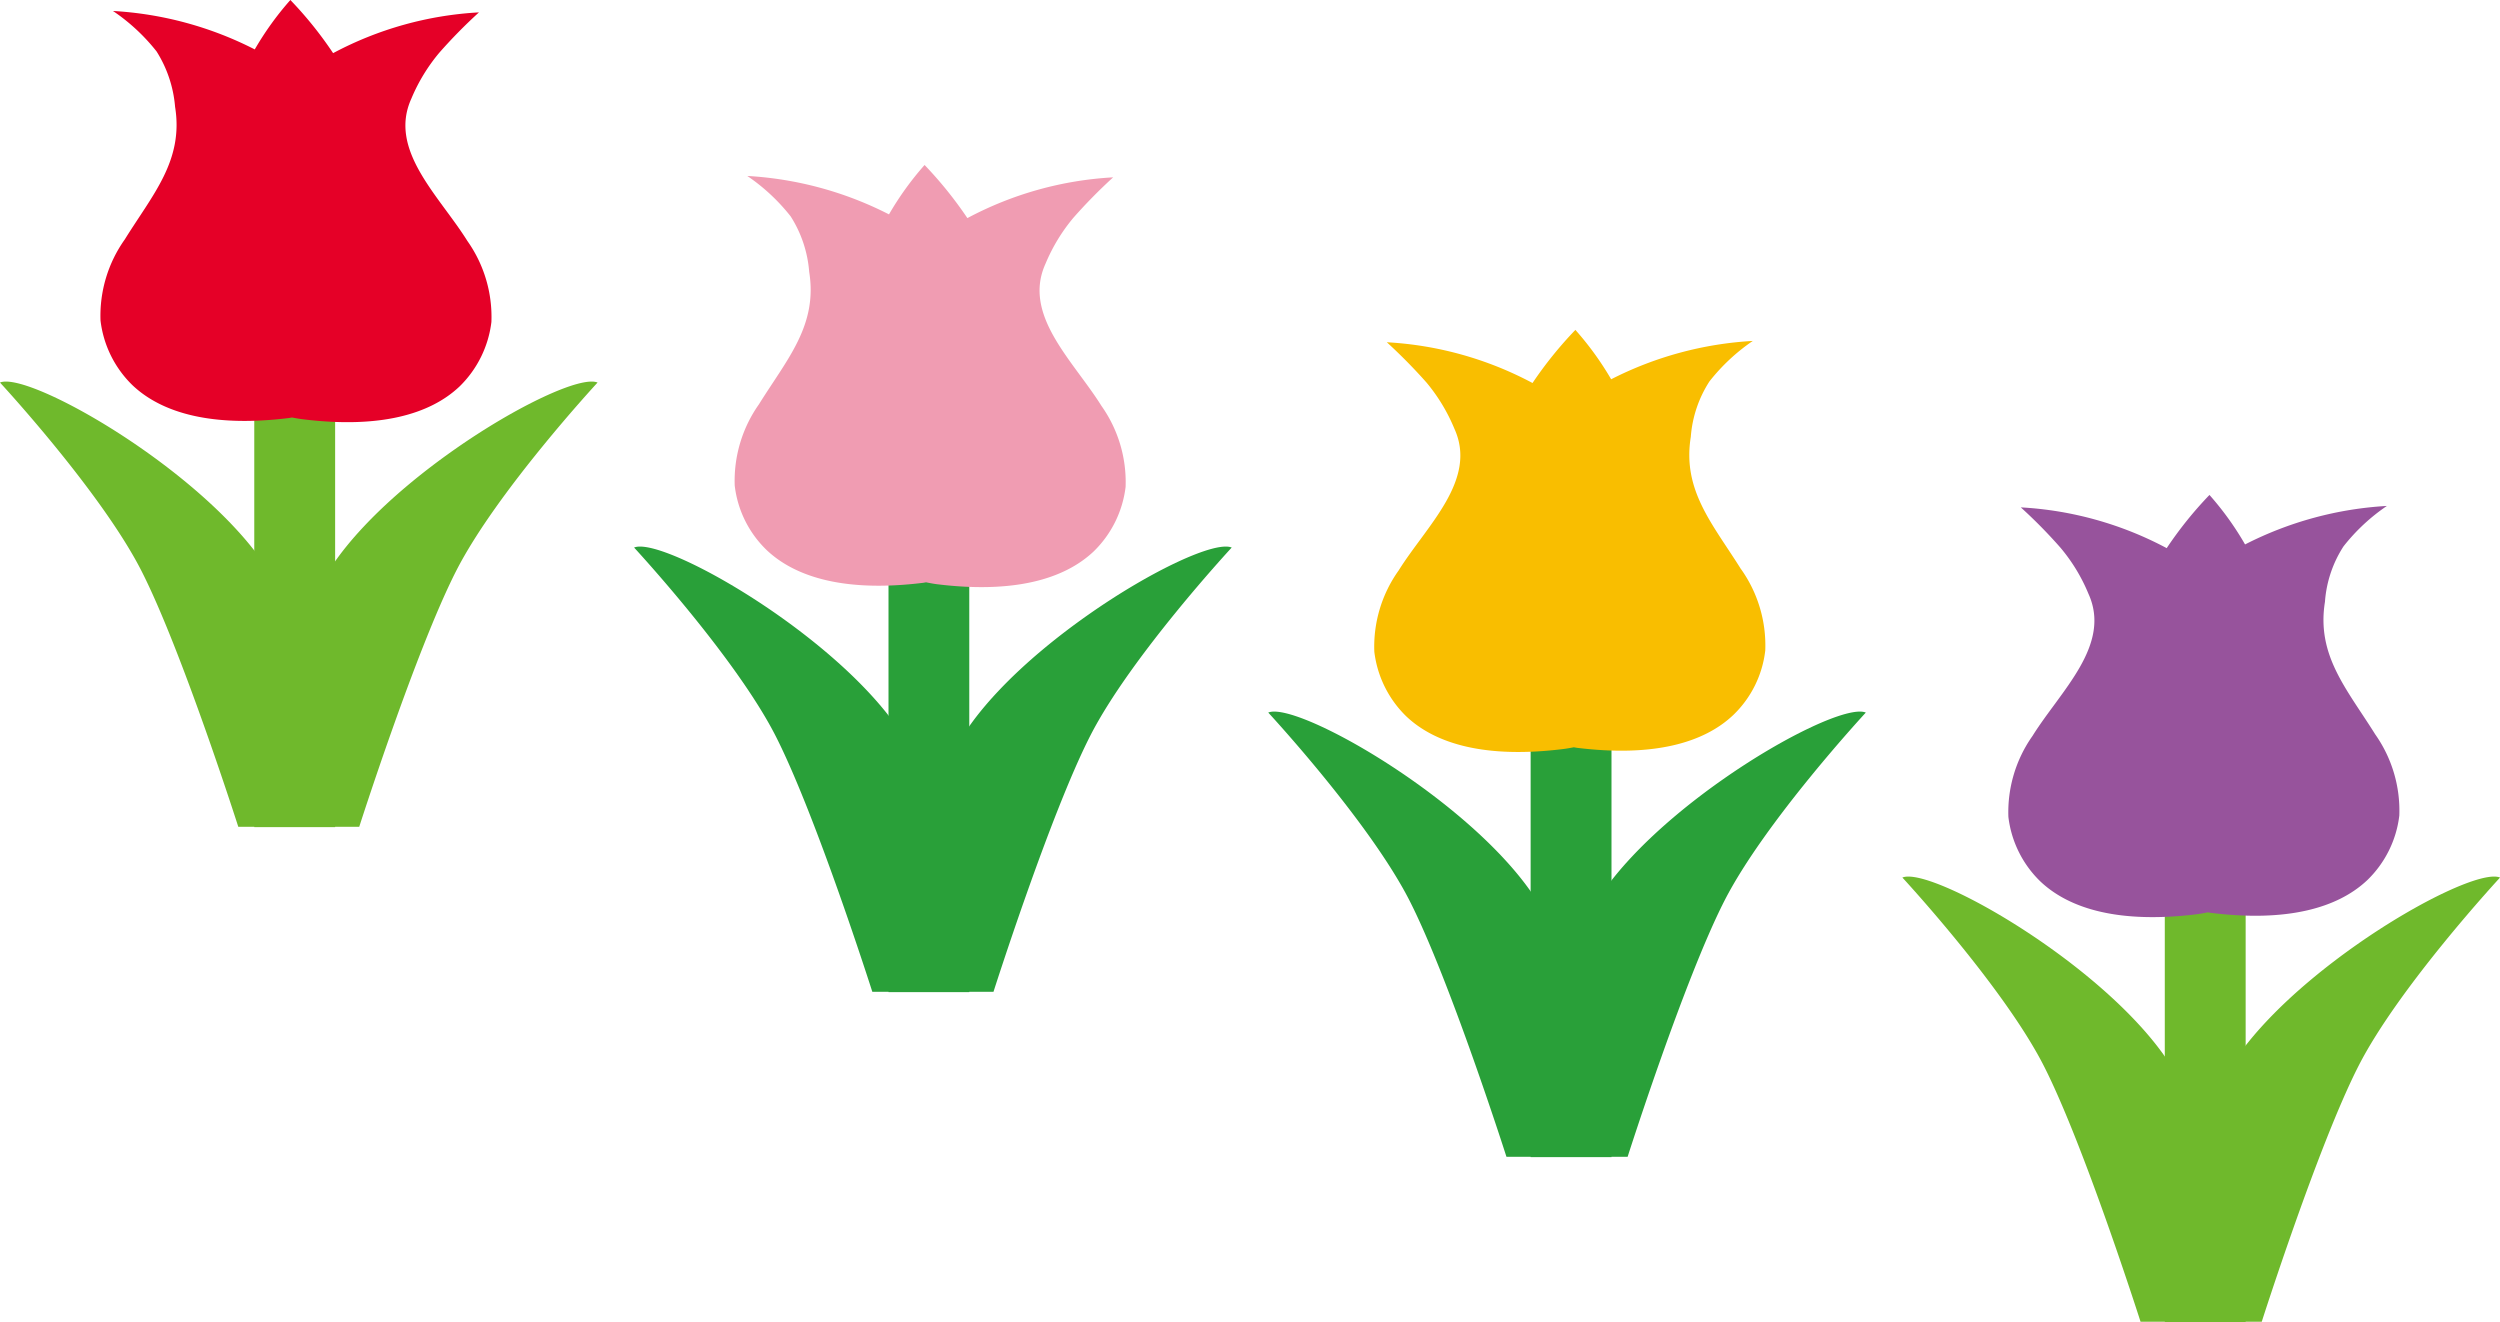 <svg height="71.354" viewBox="0 0 134.923 71.354" width="134.923" xmlns="http://www.w3.org/2000/svg" xmlns:xlink="http://www.w3.org/1999/xlink"><clipPath id="a"><path d="m0 0h134.923v71.354h-134.923z"/></clipPath><path d="m13.723 17.559h4.364v27.08h-4.364z" fill="#6fb92c"/><g clip-path="url(#a)"><path d="m4.687 12.92c1.513-2.436 3.181-4.256 2.713-7.155a6.605 6.605 0 0 0 -1-2.991 10.455 10.455 0 0 0 -2.352-2.182 19.155 19.155 0 0 1 7.652 2.075 16.442 16.442 0 0 1 1.922-2.667 20.757 20.757 0 0 1 2.307 2.868 18.918 18.918 0 0 1 7.871-2.2 27.636 27.636 0 0 0 -2.142 2.179 9.621 9.621 0 0 0 -1.508 2.479c-1.257 2.774 1.499 5.234 3.022 7.674a7.1 7.1 0 0 1 1.3 4.375 5.833 5.833 0 0 1 -1.718 3.481c-1.607 1.524-4.343 2.273-8.422 1.776-.224-.026-.424-.063-.621-.1-.065.008-.116.023-.186.031-4.083.5-6.822-.252-8.427-1.776a5.824 5.824 0 0 1 -1.722-3.487 7.11 7.11 0 0 1 1.311-4.38" fill="#e50027" transform="translate(2.049)"/><path d="m26.25 12.819c-1.737-.732-13.733 6.327-15.473 12.21a28.29 28.29 0 0 0 -.652 11.765h3.263s3.059-9.556 5.238-13.823 7.624-10.152 7.624-10.152" fill="#6fb92c" transform="translate(6 7.827)"/><path d="m0 12.819c1.741-.732 13.723 6.327 15.472 12.21a28.4 28.4 0 0 1 .657 11.765h-3.269s-3.054-9.557-5.233-13.824-7.627-10.151-7.627-10.151" fill="#6fb92c" transform="translate(0 7.827)"/><path d="m0 0h4.359v27.08h-4.359z" fill="#29a039" transform="translate(47.952 26.464)"/><path d="m25.9 18.438c1.513-2.433 3.181-4.254 2.713-7.153a6.487 6.487 0 0 0 -1-2.992 10.458 10.458 0 0 0 -2.341-2.181 19.164 19.164 0 0 1 7.648 2.074 16.465 16.465 0 0 1 1.921-2.666 21.525 21.525 0 0 1 2.31 2.867 18.91 18.91 0 0 1 7.867-2.2 28.194 28.194 0 0 0 -2.145 2.181 9.608 9.608 0 0 0 -1.505 2.479c-1.261 2.773 1.492 5.233 3.015 7.669a7.123 7.123 0 0 1 1.307 4.375 5.829 5.829 0 0 1 -1.718 3.48c-1.612 1.526-4.346 2.276-8.43 1.779-.219-.027-.419-.066-.616-.106-.069.006-.124.024-.189.029-4.08.5-6.817-.252-8.422-1.773a5.758 5.758 0 0 1 -1.721-3.481 7.157 7.157 0 0 1 1.305-4.38" fill="#f09cb2" transform="translate(15.058 3.384)"/><path d="m47.465 18.339c-1.745-.732-13.731 6.327-15.476 12.208a28.391 28.391 0 0 0 -.648 11.766h3.268s3.046-9.558 5.227-13.825 7.63-10.15 7.63-10.15" fill="#29a039" transform="translate(19.009 11.212)"/><path d="m21.214 18.339c1.744-.732 13.731 6.327 15.478 12.208a28.407 28.407 0 0 1 .65 11.766h-3.271s-3.046-9.558-5.228-13.825-7.629-10.15-7.629-10.15" fill="#29a039" transform="translate(13.007 11.212)"/><path d="m0 0h4.364v27.081h-4.364z" fill="#6fb92c" transform="translate(116.832 44.273)"/><path d="m87 29.48c-1.52-2.434-3.181-4.254-2.713-7.153a6.341 6.341 0 0 1 1-2.991 10.386 10.386 0 0 1 2.342-2.184 19.2 19.2 0 0 0 -7.654 2.078 16.15 16.15 0 0 0 -1.921-2.671 20.708 20.708 0 0 0 -2.308 2.871 18.917 18.917 0 0 0 -7.874-2.2 26.826 26.826 0 0 1 2.144 2.179 9.432 9.432 0 0 1 1.505 2.479c1.266 2.773-1.494 5.235-3.012 7.669a7.134 7.134 0 0 0 -1.307 4.375 5.8 5.8 0 0 0 1.72 3.48c1.607 1.526 4.341 2.276 8.425 1.779.218-.029.416-.065.621-.106.061.01.121.024.184.031 4.083.5 6.819-.253 8.427-1.776a5.8 5.8 0 0 0 1.721-3.478 7.14 7.14 0 0 0 -1.3-4.382" fill="#97539c" transform="translate(41.189 10.153)"/><path d="m63.646 29.38c1.741-.732 13.728 6.327 15.47 12.208a28.368 28.368 0 0 1 .653 11.765h-3.269s-3.048-9.553-5.227-13.822-7.627-10.151-7.627-10.151" fill="#6fb92c" transform="translate(39.024 17.981)"/><path d="m89.9 29.38c-1.742-.732-13.728 6.327-15.47 12.208a28.322 28.322 0 0 0 -.658 11.765h3.267s3.05-9.555 5.231-13.821 7.63-10.152 7.63-10.152" fill="#6fb92c" transform="translate(45.025 17.981)"/><path d="m0 0h4.364v27.081h-4.364z" fill="#29a039" transform="translate(82.607 35.368)"/><path d="m65.787 23.958c-1.52-2.434-3.184-4.252-2.715-7.151a6.384 6.384 0 0 1 1.007-2.992 10.483 10.483 0 0 1 2.339-2.184 19.162 19.162 0 0 0 -7.644 2.069 16.6 16.6 0 0 0 -1.931-2.665 21.279 21.279 0 0 0 -2.313 2.867 18.909 18.909 0 0 0 -7.864-2.2 29.175 29.175 0 0 1 2.145 2.178 9.6 9.6 0 0 1 1.5 2.483c1.268 2.771-1.494 5.233-3.012 7.664a7.079 7.079 0 0 0 -1.307 4.378 5.833 5.833 0 0 0 1.718 3.48c1.607 1.528 4.346 2.276 8.432 1.776.213-.024.418-.063.618-.1.065.01.121.024.184.031 4.084.5 6.822-.252 8.424-1.776a5.738 5.738 0 0 0 1.723-3.481 7.113 7.113 0 0 0 -1.3-4.378" fill="#f9be00" transform="translate(28.179 6.769)"/><g fill="#29a039"><path d="m42.431 23.86c1.737-.734 13.723 6.324 15.473 12.207a28.264 28.264 0 0 1 .648 11.766h-3.266s-3.055-9.555-5.23-13.823-7.625-10.15-7.625-10.15" transform="translate(26.016 14.597)"/><path d="m68.68 23.86c-1.745-.734-13.726 6.324-15.472 12.207a28.376 28.376 0 0 0 -.657 11.766h3.275s3.047-9.555 5.228-13.823 7.626-10.15 7.626-10.15" transform="translate(32.016 14.597)"/></g></g></svg>